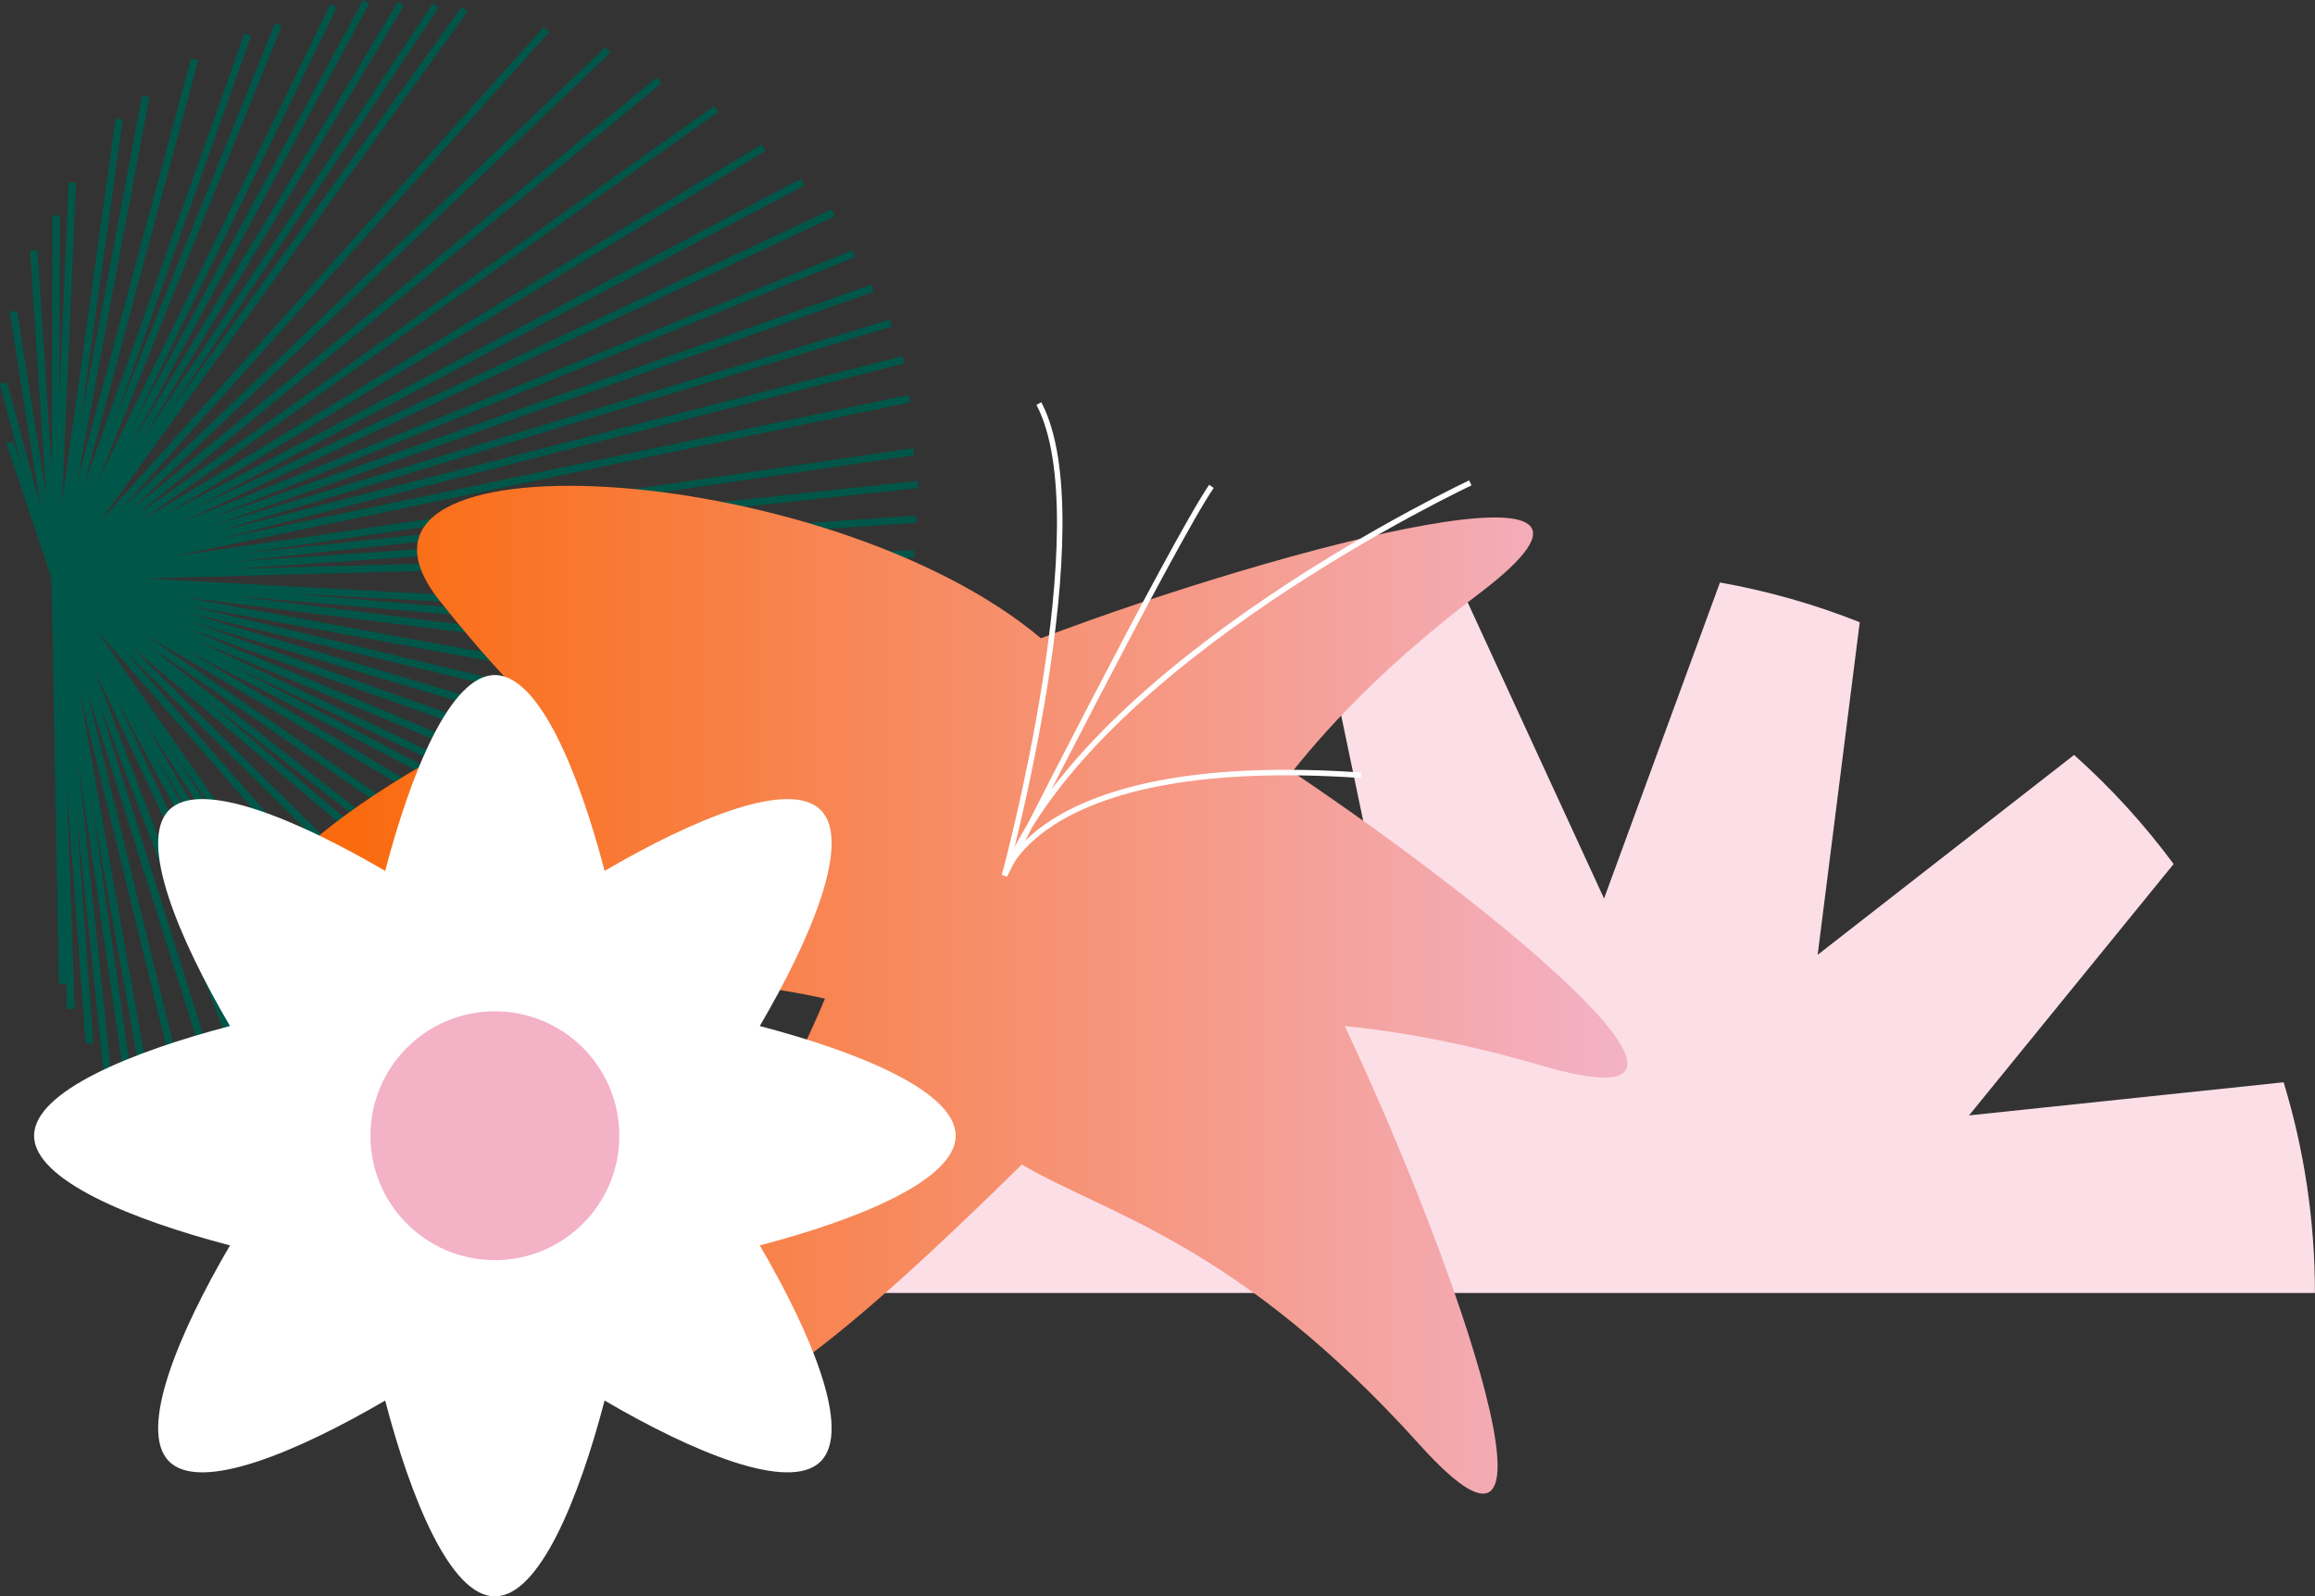 <svg xmlns="http://www.w3.org/2000/svg" xmlns:xlink="http://www.w3.org/1999/xlink" id="Layer_2" data-name="Layer 2" viewBox="0 0 339.52 234.19"><rect x="0" y="0" width="339.52" height="234.19" fill="#333333" stroke="none"/><defs><style>      .cls-1 {        fill: #fcdee6;      }      .cls-2 {        stroke: #005749;        stroke-width: 1.05px;      }      .cls-2, .cls-3 {        fill: none;        stroke-miterlimit: 10;      }      .cls-4 {        fill: #fff;      }      .cls-5 {        fill: #f3b2c6;      }      .cls-3 {        stroke: #fff;        stroke-width: .81px;      }      .cls-6 {        fill: url(#linear-gradient);      }    </style><linearGradient id="linear-gradient" x1="36.7" y1="145.19" x2="238.67" y2="145.19" gradientUnits="userSpaceOnUse"><stop offset="0" stop-color="#fb6500"></stop><stop offset="1" stop-color="#f3b2c6"></stop></linearGradient></defs><g id="Layer_1-2" data-name="Layer 1"><g><path class="cls-1" d="M318.8,126.77c-4.31-5.83-9.21-11.2-14.61-16.02l-37.61,29.32,6.17-48.79c-6.54-2.6-13.4-4.57-20.5-5.83l-17,46.36-21.25-46.16c-6.97,1.31-13.69,3.3-20.1,5.9l10.4,49.82-43.4-28.58c-5.02,4.75-9.58,9.99-13.59,15.64l35.78,37.42-52.28-1.31c-1.96,8.06-3.01,16.47-3.01,25.14h211.71c0-10.75-1.61-21.13-4.59-30.91l-46.14,4.86,30-36.87Z"></path><g><line class="cls-2" x1="8.1" y1="84.68" x2="7.49" y2="82.88"></line><line class="cls-2" x1="8.1" y1="84.68" x2="4.16" y2="72.99"></line><line class="cls-2" x1="8.1" y1="84.68" x2="1.44" y2="64.9"></line><line class="cls-2" x1="8.1" y1="84.68" x2=".51" y2="56.21"></line><line class="cls-2" x1="8.1" y1="84.68" x2=".51" y2="56.21"></line><line class="cls-2" x1="8.1" y1="84.68" x2="1.97" y2="45.71"></line><line class="cls-2" x1="8.1" y1="84.68" x2="1.97" y2="45.71"></line><line class="cls-2" x1="8.1" y1="84.68" x2="4.94" y2="36.7"></line><line class="cls-2" x1="8.1" y1="84.68" x2="8.23" y2="31.59"></line><line class="cls-2" x1="8.1" y1="84.68" x2="10.61" y2="26.78"></line><line class="cls-2" x1="8.1" y1="84.68" x2="17.48" y2="17.46"></line><line class="cls-2" x1="8.1" y1="84.68" x2="21.37" y2="14.15"></line><line class="cls-2" x1="8.1" y1="84.68" x2="21.37" y2="14.15"></line><line class="cls-2" x1="8.1" y1="84.68" x2="28.55" y2="8.73"></line><line class="cls-2" x1="8.1" y1="84.68" x2="28.55" y2="8.73"></line><line class="cls-2" x1="8.1" y1="84.68" x2="36.33" y2="5.1"></line><line class="cls-2" x1="8.1" y1="84.68" x2="40.83" y2="3.59"></line><line class="cls-2" x1="8.1" y1="84.68" x2="48.92" y2=".87"></line><line class="cls-2" x1="8.1" y1="84.68" x2="53.71" y2=".25"></line><line class="cls-2" x1="8.1" y1="84.68" x2="58.81" y2=".53"></line><line class="cls-2" x1="8.1" y1="84.68" x2="63.91" y2=".82"></line><line class="cls-2" x1="8.1" y1="84.68" x2="68.11" y2="1.4"></line><line class="cls-2" x1="8.1" y1="84.68" x2="68.11" y2="1.4"></line><line class="cls-2" x1="8.1" y1="84.68" x2="80.12" y2="4.36"></line><line class="cls-2" x1="8.1" y1="84.68" x2="80.12" y2="4.36"></line><line class="cls-2" x1="8.1" y1="84.68" x2="89.13" y2="7.33"></line><line class="cls-2" x1="8.1" y1="84.68" x2="89.13" y2="7.33"></line><line class="cls-2" x1="8.1" y1="84.68" x2="96.64" y2="11.81"></line><line class="cls-2" x1="8.1" y1="84.68" x2="96.64" y2="11.81"></line><line class="cls-2" x1="8.1" y1="84.68" x2="105.05" y2="15.98"></line><line class="cls-2" x1="8.1" y1="84.68" x2="111.97" y2="21.66"></line><line class="cls-2" x1="8.1" y1="84.68" x2="111.97" y2="21.66"></line><line class="cls-2" x1="8.1" y1="84.68" x2="117.68" y2="26.74"></line><line class="cls-2" x1="8.1" y1="84.68" x2="117.68" y2="26.74"></line><line class="cls-2" x1="8.1" y1="84.68" x2="122.2" y2="31.22"></line><line class="cls-2" x1="8.1" y1="84.68" x2="122.2" y2="31.22"></line><line class="cls-2" x1="8.1" y1="84.68" x2="125.22" y2="37.21"></line><line class="cls-2" x1="8.1" y1="84.68" x2="127.93" y2="42.3"></line><line class="cls-2" x1="8.1" y1="84.68" x2="127.93" y2="42.3"></line><line class="cls-2" x1="8.1" y1="84.68" x2="130.65" y2="47.39"></line><line class="cls-2" x1="8.1" y1="84.68" x2="132.46" y2="52.78"></line><line class="cls-2" x1="8.1" y1="84.68" x2="132.46" y2="52.78"></line><line class="cls-2" x1="8.1" y1="84.68" x2="133.38" y2="58.48"></line><line class="cls-2" x1="8.1" y1="84.68" x2="133.38" y2="58.48"></line><line class="cls-2" x1="8.1" y1="84.68" x2="134.01" y2="66.27"></line><line class="cls-2" x1="8.1" y1="84.68" x2="134.62" y2="71.07"></line><line class="cls-2" x1="8.1" y1="84.68" x2="134.34" y2="76.17"></line><line class="cls-2" x1="8.1" y1="84.68" x2="134.06" y2="81.27"></line><line class="cls-2" x1="8.1" y1="84.68" x2="133.49" y2="91.47"></line><line class="cls-2" x1="8.1" y1="84.68" x2="133.8" y2="95.37"></line><line class="cls-2" x1="8.1" y1="84.68" x2="133.52" y2="100.47"></line><line class="cls-2" x1="8.1" y1="84.68" x2="133.52" y2="100.47"></line><line class="cls-2" x1="8.1" y1="84.68" x2="132.94" y2="107.67"></line><line class="cls-2" x1="8.1" y1="84.68" x2="132.94" y2="107.67"></line><line class="cls-2" x1="8.1" y1="84.68" x2="131.16" y2="114.27"></line><line class="cls-2" x1="8.1" y1="84.68" x2="129.38" y2="120.88"></line><line class="cls-2" x1="8.1" y1="84.68" x2="129.38" y2="120.88"></line><line class="cls-2" x1="8.1" y1="84.68" x2="126.4" y2="126.88"></line><line class="cls-2" x1="8.1" y1="84.68" x2="126.4" y2="126.88"></line><line class="cls-2" x1="8.1" y1="84.68" x2="123.42" y2="132.89"></line><line class="cls-2" x1="8.1" y1="84.68" x2="123.42" y2="132.89"></line><line class="cls-2" x1="8.1" y1="84.68" x2="120.14" y2="138"></line><line class="cls-2" x1="8.1" y1="84.68" x2="116.25" y2="141.31"></line><line class="cls-2" x1="8.1" y1="84.68" x2="116.25" y2="141.31"></line><line class="cls-2" x1="8.1" y1="84.68" x2="111.77" y2="145.83"></line><line class="cls-2" x1="8.1" y1="84.68" x2="111.77" y2="145.83"></line><line class="cls-2" x1="8.1" y1="84.68" x2="105.79" y2="151.84"></line><line class="cls-2" x1="8.1" y1="84.68" x2="99.21" y2="156.06"></line><line class="cls-2" x1="8.1" y1="84.68" x2="95.01" y2="158.48"></line><line class="cls-2" x1="8.1" y1="84.68" x2="95.01" y2="158.48"></line><line class="cls-2" x1="8.1" y1="84.68" x2="87.53" y2="163"></line><line class="cls-2" x1="8.1" y1="84.68" x2="87.53" y2="163"></line><line class="cls-2" x1="8.1" y1="84.68" x2="79.74" y2="166.62"></line><line class="cls-2" x1="8.1" y1="84.68" x2="79.74" y2="166.62"></line><line class="cls-2" x1="8.1" y1="84.68" x2="68.06" y2="170.56"></line><line class="cls-2" x1="8.1" y1="84.68" x2="64.46" y2="171.77"></line><line class="cls-2" x1="8.1" y1="84.68" x2="59.97" y2="173.29"></line><line class="cls-2" x1="8.1" y1="84.68" x2="56.37" y2="174.5"></line><line class="cls-2" x1="8.1" y1="84.68" x2="56.37" y2="174.5"></line><line class="cls-2" x1="8.1" y1="84.68" x2="50.98" y2="176.31"></line><line class="cls-2" x1="8.1" y1="84.68" x2="50.98" y2="176.31"></line><line class="cls-2" x1="8.1" y1="84.68" x2="43.19" y2="176.94"></line><line class="cls-2" x1="8.1" y1="84.68" x2="43.19" y2="176.94"></line><line class="cls-2" x1="8.1" y1="84.68" x2="36.58" y2="175.16"></line><line class="cls-2" x1="8.1" y1="84.68" x2="36.58" y2="175.16"></line><line class="cls-2" x1="8.1" y1="84.68" x2="36.58" y2="175.16"></line><line class="cls-2" x1="8.1" y1="84.68" x2="29.37" y2="171.59"></line><line class="cls-2" x1="8.1" y1="84.68" x2="29.37" y2="171.59"></line><line class="cls-2" x1="8.1" y1="84.68" x2="22.76" y2="166.81"></line><line class="cls-2" x1="8.1" y1="84.68" x2="22.76" y2="166.81"></line><line class="cls-2" x1="8.1" y1="84.68" x2="19.45" y2="162.92"></line><line class="cls-2" x1="8.1" y1="84.68" x2="19.45" y2="162.92"></line><line class="cls-2" x1="8.1" y1="84.68" x2="15.83" y2="158.13"></line><line class="cls-2" x1="8.1" y1="84.68" x2="13.12" y2="153.04"></line><line class="cls-2" x1="8.1" y1="84.68" x2="13.12" y2="153.04"></line><line class="cls-2" x1="8.1" y1="84.68" x2="13.12" y2="153.04"></line><line class="cls-2" x1="8.1" y1="84.68" x2="10.4" y2="147.95"></line><line class="cls-2" x1="8.1" y1="84.68" x2="10.4" y2="147.95"></line><line class="cls-2" x1="8.1" y1="84.68" x2="10.4" y2="147.95"></line><line class="cls-2" x1="8.1" y1="84.68" x2="10.4" y2="147.95"></line><line class="cls-2" x1="8.1" y1="84.68" x2="9.19" y2="144.36"></line><line class="cls-2" x1="8.1" y1="84.68" x2="9.19" y2="144.36"></line></g><g><path class="cls-6" d="M197.21,150.51c8.23.83,17.75,2.56,28.99,5.84,32.44,9.45-5.05-21.91-36.67-43.14,6.21-7.8,14.74-16.54,27.39-26.12,28.93-21.92-28.06-7.15-64.26,6.54-31.44-26.43-108.45-30.92-88.13-5.43,5.73,7.19,10.24,12.11,14,15.67-30.89,13.68-54.53,34.29-34.26,39.45,40.54,10.32,43.59-4.2,76.72,3.18-9.11,21.99-28.16,49.4-25.25,57.21,5.08,13.65,32.25-11.39,54.13-32.88,12.45,7.36,31.66,11.5,58.36,41.14,23.83,26.45,5.47-26.47-11.01-61.45Z"></path><path class="cls-3" d="M199.62,113.73c-47.39-3.27-52.3,14.71-52.3,14.71,0,0,14.16-52.03,5.04-69.24"></path><path class="cls-3" d="M215.64,70.84s-55.65,26.09-68.33,57.6c0,0,24.79-48.99,30.36-57.09"></path></g><path class="cls-4" d="M140.16,166.61c0-6.52-14.36-12.33-28.73-16.09,7.5-12.82,13.54-27.08,8.93-31.69-4.61-4.61-18.87,1.44-31.69,8.93-3.76-14.37-9.57-28.73-16.09-28.73s-12.33,14.36-16.09,28.73c-12.82-7.5-27.08-13.54-31.69-8.93-4.61,4.61,1.44,18.87,8.93,31.69-14.37,3.76-28.73,9.57-28.73,16.09s14.36,12.33,28.73,16.09c-7.5,12.82-13.54,27.08-8.93,31.69,4.61,4.61,18.87-1.44,31.69-8.93,3.76,14.37,9.57,28.73,16.09,28.73s12.33-14.36,16.09-28.73c12.82,7.5,27.08,13.54,31.69,8.93,4.61-4.61-1.44-18.87-8.93-31.69,14.37-3.76,28.73-9.57,28.73-16.09Z"></path><circle class="cls-5" cx="72.58" cy="166.61" r="18.25"></circle></g></g></svg>